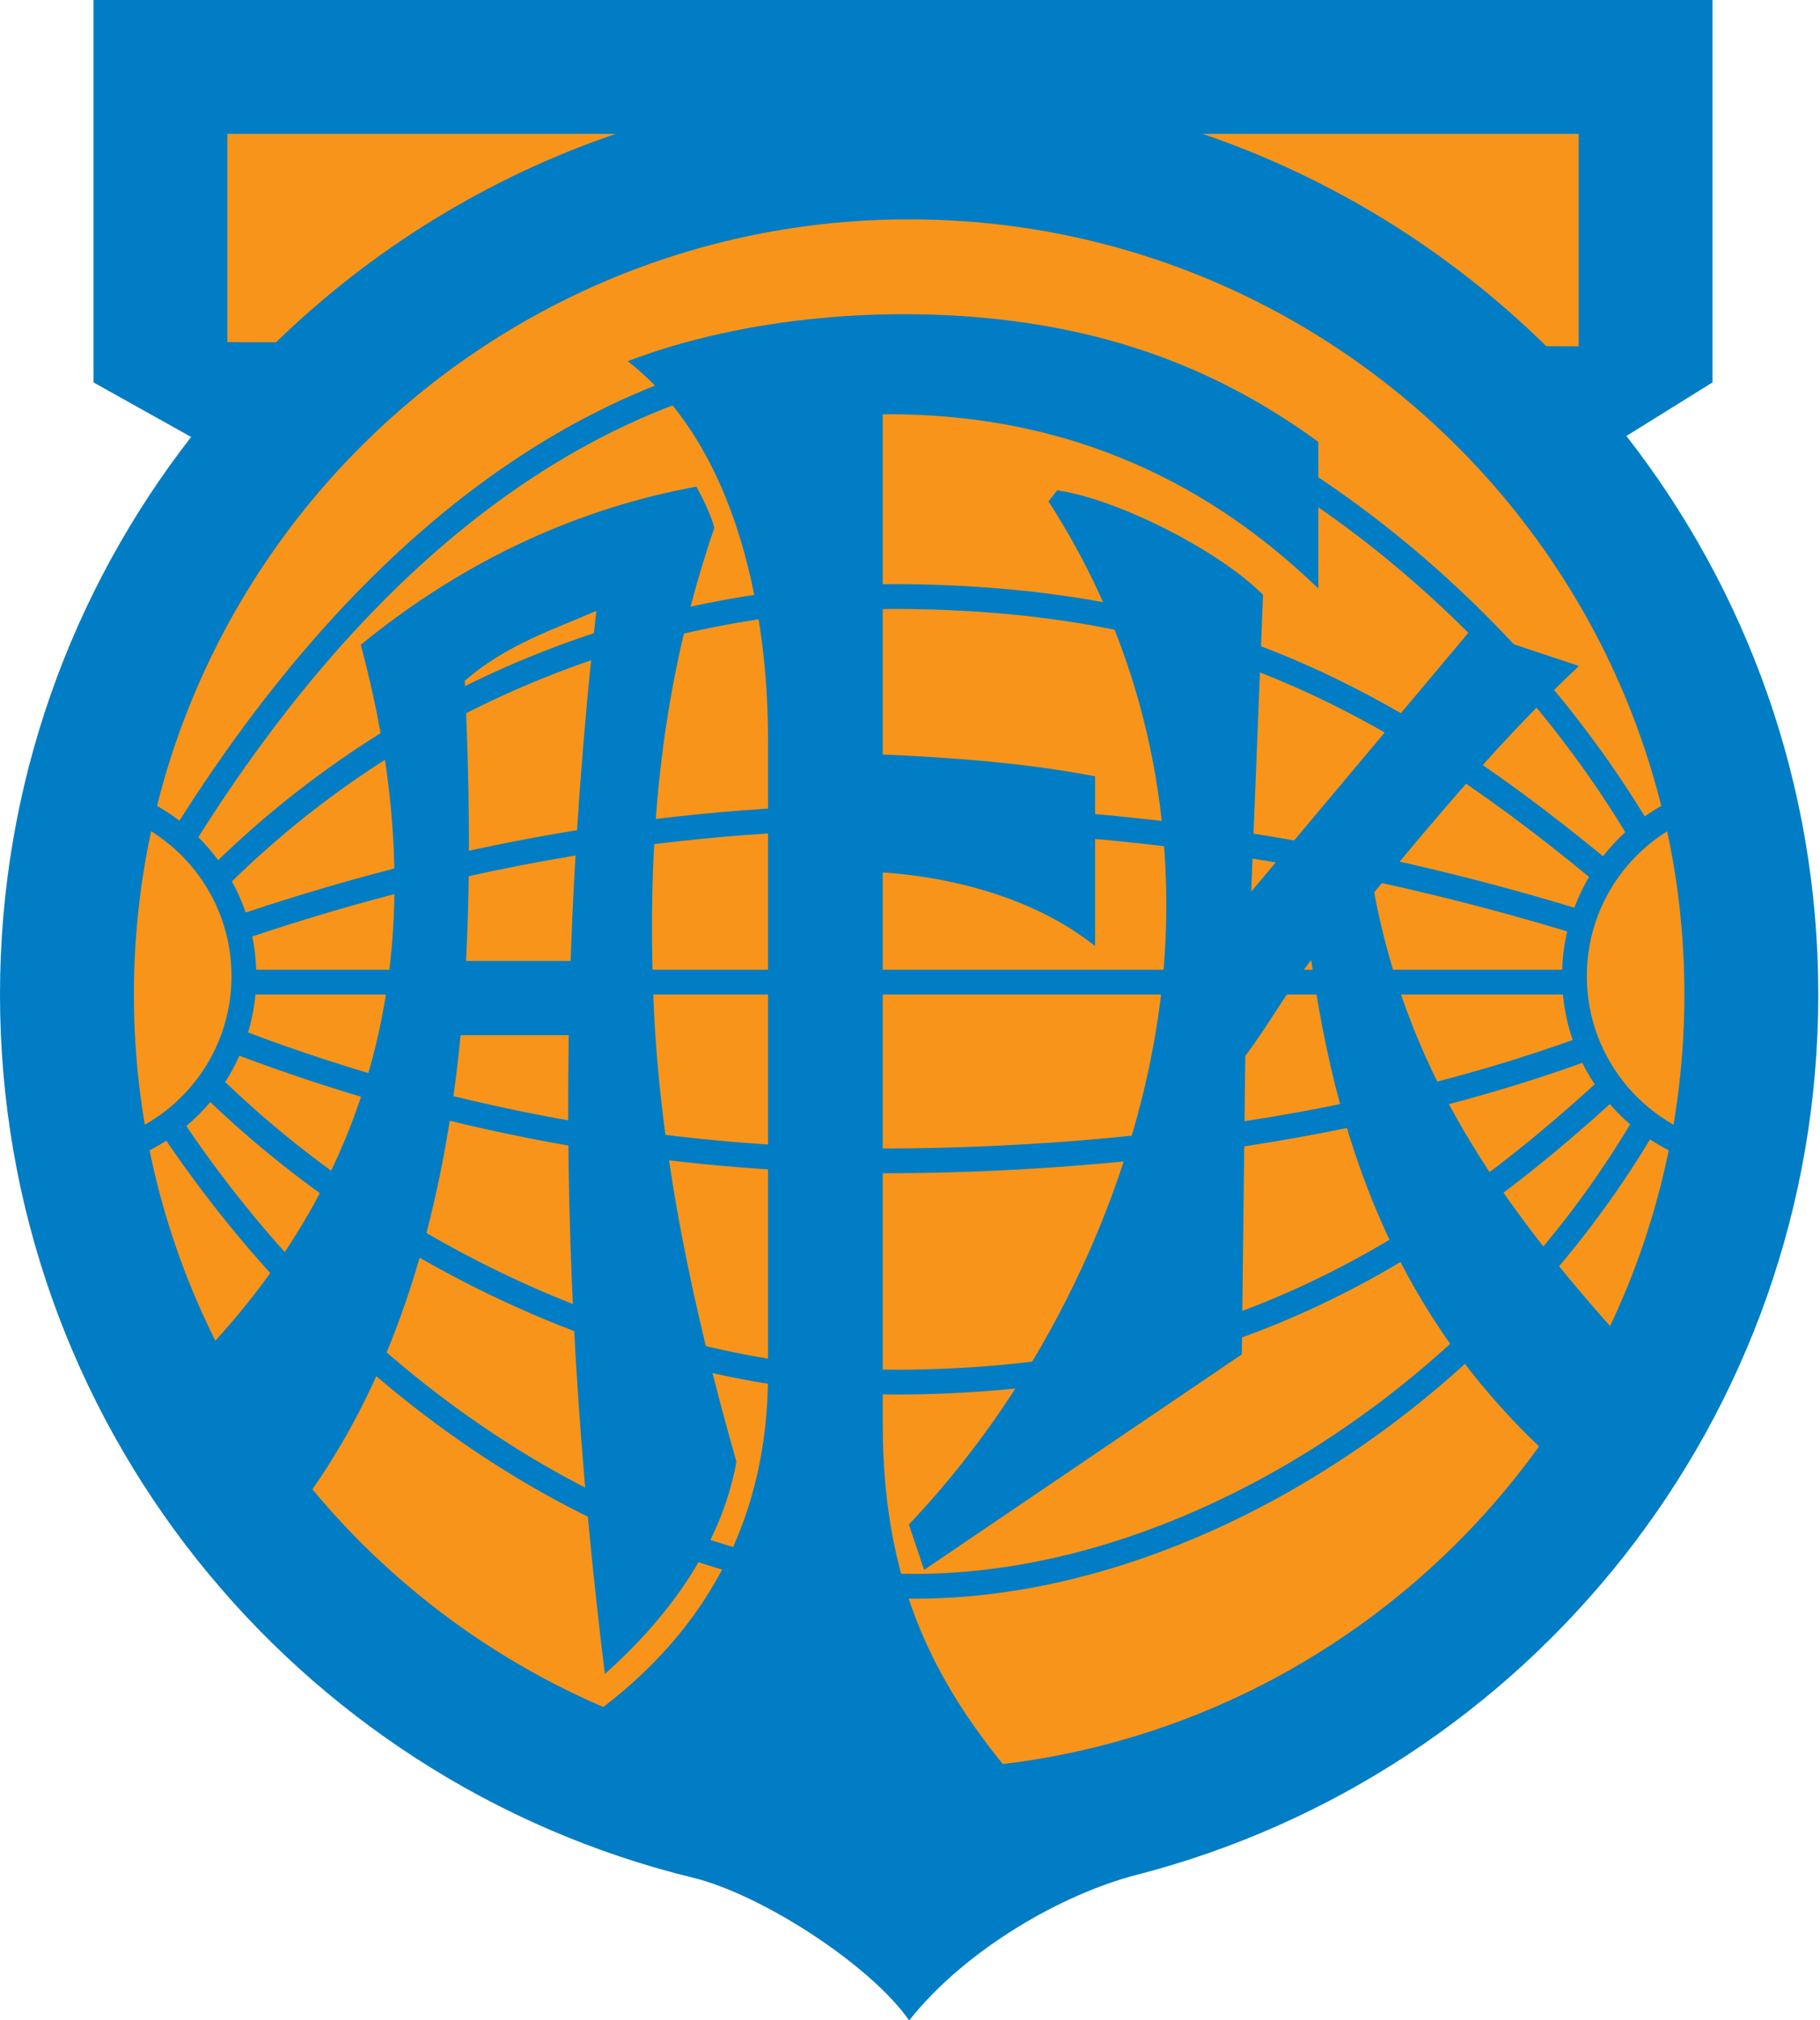 <svg id="svg2591" viewBox="-19.131 -19.131 300 333" height="333" width="300" version="1.0" xmlns="http://www.w3.org/2000/svg">
  
  <defs id="defs2593"></defs>
  <g transform="matrix(0.47,0,0,0.47,-19.131,-19.131)" id="g9554">
    <path d="M 71.411,133.496 H 566.494 V 32.095 H 71.411 Z" id="path2473" style="fill:#f89419;fill-opacity:1;fill-rule:evenodd;stroke:none"></path>
    <path d="m 318.848,59.536 c 159.741,0 289.287,129.546 289.287,289.287 0,159.741 -129.546,289.287 -289.287,289.287 -159.741,0 -289.282,-129.546 -289.282,-289.287 0,-159.741 129.541,-289.287 289.282,-289.287" id="path2475" style="fill:#f37d1c;fill-opacity:1;fill-rule:evenodd;stroke:none"></path>
    <path d="m 318.848,76.929 c 150.137,0 271.899,121.758 271.899,271.895 0,150.142 -121.763,271.895 -271.899,271.895 -150.137,0 -271.895,-121.753 -271.895,-271.895 0,-150.137 121.758,-271.895 271.895,-271.895" id="path2477" style="fill:#f89419;fill-opacity:1;fill-rule:evenodd;stroke:none"></path>
    <path d="m 421.753,46.953 c 45.742,15.601 86.812,41.313 120.542,74.468 l 11.357,0.034 V 46.953 Z m 148.647,105.967 c 42.158,54.058 67.3,122.051 67.3,195.903 0,148.555 -101.655,273.418 -239.175,308.809 -25.469,6.553 -59.605,25.723 -79.668,51.03 C 305.376,689.312 267.314,664.526 243.003,658.594 103.54,624.551 0,498.755 0,348.823 0,275.127 25.029,207.271 67.031,153.267 L 32.788,134.131 V 0 H 600.605 V 134.131 Z M 96.807,120.049 C 130.273,87.559 170.835,62.339 215.947,46.953 H 79.741 v 73.042 z M 318.848,76.929 c 150.137,0 271.899,121.758 271.899,271.895 0,150.142 -121.763,271.895 -271.899,271.895 -150.137,0 -271.895,-121.753 -271.895,-271.895 0,-150.137 121.758,-271.895 271.895,-271.895" id="path2479" style="fill:#007dc4;fill-opacity:1;fill-rule:evenodd;stroke:none"></path>
    <path d="m 193.34,611.045 c 40.737,-24.341 76.006,-64.209 76.006,-128.921 V 258.652 c 0,-32.134 -6.294,-98.521 -49.18,-131.968 40.698,-15.591 93.154,-20.181 139.097,-13.535 39.287,5.679 72.617,19.58 103.086,41.841 l -0.005,51.421 c -29.854,-28.745 -77.895,-61.719 -152.764,-61.104 v 119.336 c 24.082,1.064 49.653,2.876 74.478,7.656 v 59.546 c -23.145,-18.54 -54.517,-24.57 -74.478,-25.835 v 193.052 c 0,60.474 20.151,98.662 61.846,141.792 -56.631,-10.435 -121.45,-19.38 -178.086,-29.81" id="path2481" style="fill:#007dc4;fill-opacity:1;fill-rule:evenodd;stroke:none"></path>
    <path d="m 244.258,170.688 c -39.375,7.197 -79.814,24.429 -117.729,55.469 26.069,97.28 9.912,181.323 -57.31,250.825 10.669,18.857 21.338,37.715 32.007,56.567 31.035,-39.004 49.541,-89.634 57.866,-149.57 0.947,-6.836 1.758,-13.799 2.441,-20.874 h 37.93 c -1.313,79.883 3.931,152.671 12.661,224.038 20.62,-18.359 40.605,-43.657 46.147,-74.434 -15.449,-54.209 -27.466,-110.459 -29.253,-166.201 -1.763,-54.868 2.769,-106.377 21.484,-161.313 -1.089,-4.473 -3.657,-9.702 -6.245,-14.507 z m -80.815,166.367 c 1.611,-30.84 1.182,-63.672 -0.439,-98.247 14.395,-12.705 31.758,-18.213 46.147,-24.561 -4.814,43.115 -7.705,83.843 -9.028,122.808 h -36.68" id="path2483" style="fill:#007dc4;fill-opacity:1;fill-rule:evenodd;stroke:none"></path>
    <path d="m 367.715,175.864 c 31.436,48.643 43.574,102.686 40.986,155.181 -3.438,69.668 -36.553,147.432 -89.946,203.667 l 5.356,15.913 111.411,-75.586 1.221,-104.707 c 7.539,-9.839 15.21,-23.54 23.105,-33.594 9.683,68.252 31.758,130.298 91.68,181.182 l 23.818,-40.938 c -46.431,-50.728 -80.938,-97.612 -93.413,-163.984 21.011,-25.43 45.459,-54.697 71.826,-79.399 l -37.959,-12.651 -76.987,91.792 4.15,-104.087 c -14.59,-14.873 -50.02,-33.384 -72.188,-36.68 l -3.062,3.892" id="path2485" style="fill:#007dc4;fill-opacity:1;fill-rule:evenodd;stroke:none"></path>
    <path d="M 547.866,340.132 H 89.849 c -0.127,-3.984 -0.591,-7.881 -1.372,-11.67 75.103,-25.19 152.432,-38.442 231.777,-37.437 79.082,1.001 153.774,12.812 229.37,35.669 -1.011,4.336 -1.611,8.828 -1.758,13.438 z m 23.838,54.233 c -27.48,45.933 -66.538,85.684 -111.875,114.082 -41.284,25.854 -90.366,43.711 -139.507,43.594 -48.359,-0.117 -96.084,-17.485 -136.929,-42.568 -46.904,-28.809 -87.236,-69.038 -118.062,-114.526 3.042,-2.554 5.859,-5.361 8.423,-8.398 63.564,60.708 156.436,103.682 245.122,102.554 99.995,-1.27 172.339,-35.068 245.703,-101.836 2.202,2.539 4.575,4.907 7.124,7.1 z m -513.379,5.732 c 31.489,46.396 72.656,87.388 120.518,116.782 42.231,25.938 91.47,43.735 141.46,43.857 50.806,0.122 101.445,-18.184 144.136,-44.922 46.245,-28.96 86.079,-69.409 114.243,-116.177 8.228,5.43 17.695,9.136 27.886,10.605 v -8.804 c -28.389,-4.692 -50.049,-29.355 -50.049,-59.072 0,-29.717 21.66,-54.38 50.049,-59.072 v -8.799 c -10.962,1.572 -21.084,5.742 -29.731,11.865 -7.856,-12.842 -16.509,-25.2 -25.84,-37.002 C 497.451,181.631 409.624,119.624 320.366,118.481 205.62,117.012 120.864,196.426 62.925,287.861 c -7.881,-6.025 -17.109,-10.381 -27.158,-12.539 v 8.926 c 26.084,6.47 45.425,30.039 45.425,58.12 0,28.086 -19.341,51.65 -45.425,58.12 v 8.926 c 8.154,-1.753 15.767,-4.951 22.559,-9.316 z M 558.74,380.82 c -71.787,65.342 -142.119,98.345 -239.976,99.585 -86.758,1.104 -177.871,-41.382 -239.8,-100.898 1.895,-2.93 3.564,-6.011 5,-9.224 75.039,28.374 155.464,42.192 235.654,41.177 78.027,-0.986 161.553,-12.173 235.322,-38.662 1.294,2.607 2.749,5.117 4.346,7.524 z m -7.163,-16.05 c -72.744,26.045 -155.171,37.021 -232.07,37.998 -79.121,0.996 -158.477,-12.632 -232.515,-40.635 1.284,-4.272 2.163,-8.721 2.593,-13.306 H 548.13 c 0.522,5.532 1.689,10.869 3.447,15.942 z M 86.177,320.068 c -1.304,-3.799 -2.939,-7.446 -4.858,-10.908 63.057,-61.724 149.165,-96.665 237.446,-95.542 98.433,1.255 163.105,31.846 238.54,93.95 -2.017,3.418 -3.755,7.031 -5.161,10.801 -76.382,-23.091 -151.885,-35.024 -231.777,-36.04 -80.161,-1.016 -158.311,12.334 -234.189,37.739 z m -9.653,-18.369 c -2.114,-2.861 -4.448,-5.557 -6.968,-8.052 56.24,-89.204 138.716,-167.905 250.698,-166.47 86.533,1.104 172.061,61.978 223.921,127.573 9.355,11.831 18.003,24.229 25.835,37.124 -2.827,2.593 -5.435,5.435 -7.798,8.467 C 485.493,237.314 419.053,206.196 318.877,204.922 228.882,203.779 141.108,239.141 76.523,301.699" id="path2487" style="fill:#007dc4;fill-opacity:1;fill-rule:evenodd;stroke:none"></path>
  </g>
</svg>


